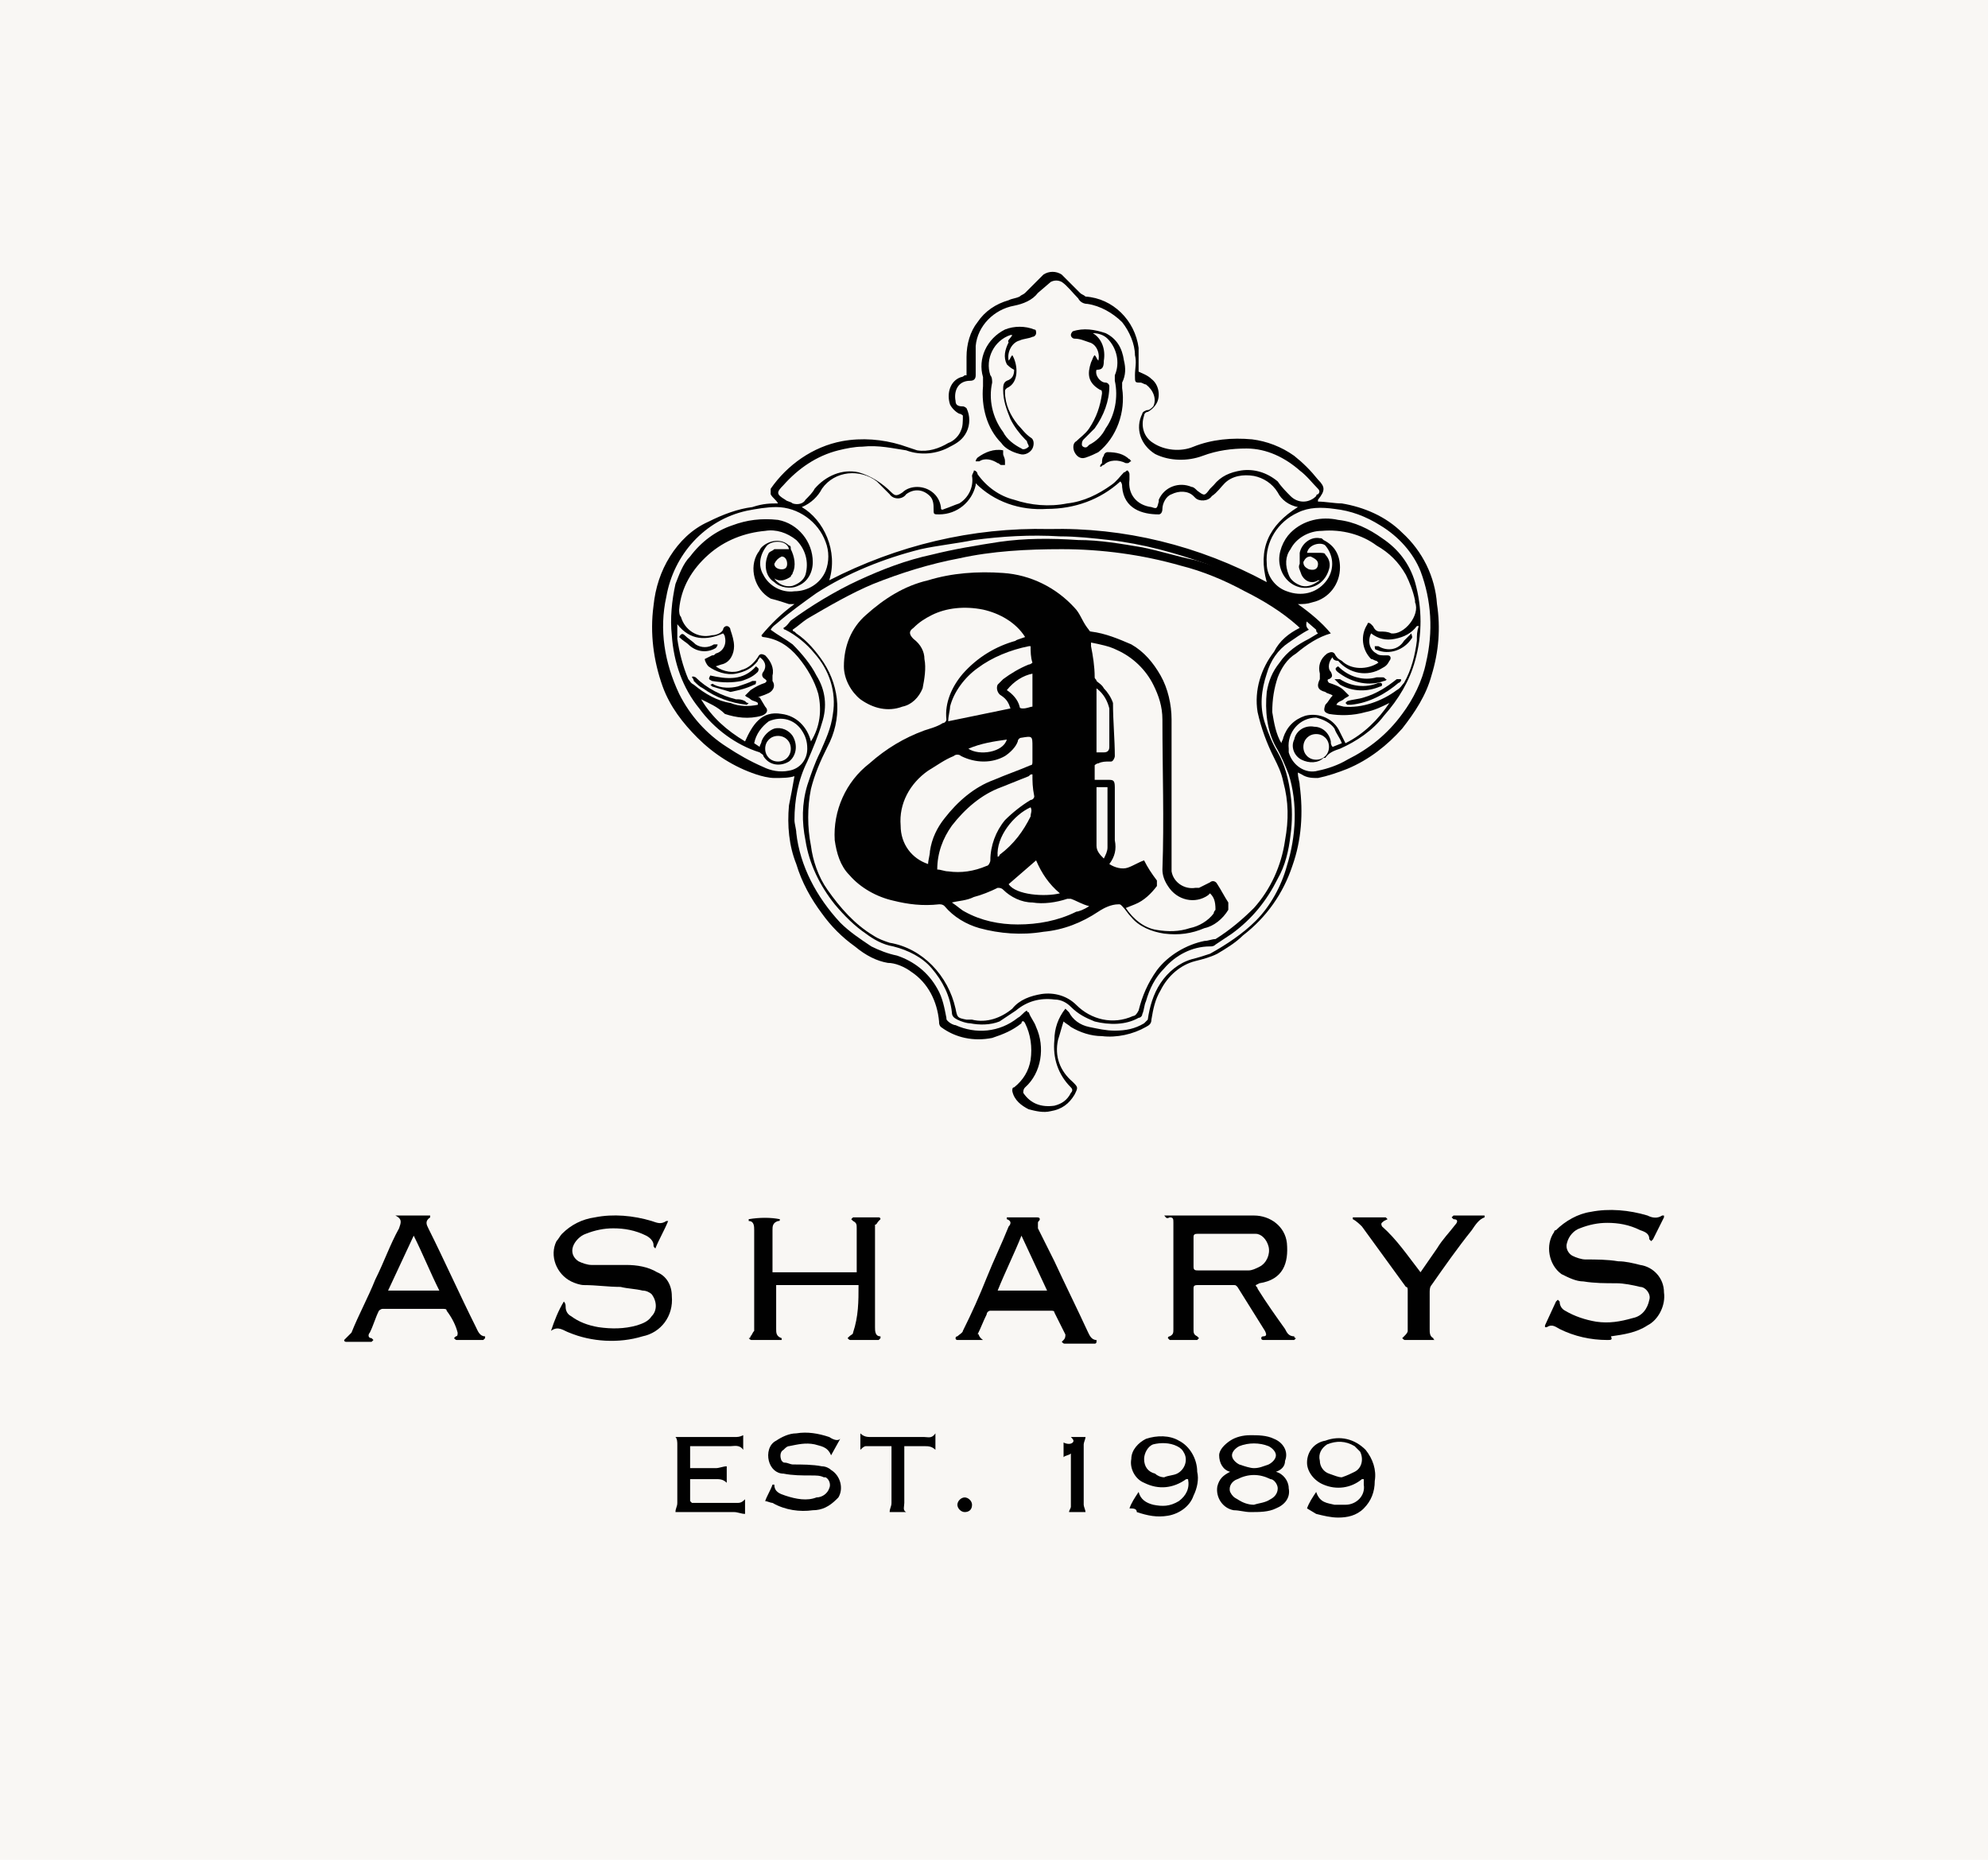 <?xml version="1.0" encoding="utf-8"?>
<!-- Generator: Adobe Illustrator 23.0.1, SVG Export Plug-In . SVG Version: 6.00 Build 0)  -->
<svg version="1.1" id="Layer_1" xmlns="http://www.w3.org/2000/svg" xmlns:xlink="http://www.w3.org/1999/xlink" x="0px" y="0px"
	 viewBox="0 0 108.6 101.6" style="enable-background:new 0 0 108.6 101.6;" xml:space="preserve">
<style type="text/css">
	.st0{fill:#F9F7F4;}
	.st1{fill:#010101;}
</style>
<rect x="-167" y="-116" class="st0" width="400" height="373"/>
<title>ashary logo</title>
<path class="st1" d="M42.5,27.5c-0.1-0.2-0.3-0.3-0.4-0.5c0-0.1,0-0.2,0-0.3c0.9-1.3,2.3-2.3,3.9-2.6c1.1-0.2,2.2-0.1,3.2,0.2
	c0.3,0.1,0.6,0.2,0.9,0.3c0.6,0.1,1.2-0.1,1.7-0.4c0.3-0.1,0.6-0.4,0.7-0.7c0.1-0.2,0.1-0.5,0.1-0.8c0,0-0.1-0.1-0.2-0.1
	c-0.2-0.1-0.4-0.3-0.5-0.5c-0.2-0.6,0-1.3,0.6-1.5c0.1,0,0.2-0.1,0.2-0.1h0.1c0-0.3,0-0.7,0-1c0-0.7,0.2-1.4,0.6-1.9
	c0.4-0.6,1-1,1.7-1.2c0.2-0.1,0.4-0.1,0.6-0.2c0.1-0.1,0.2-0.1,0.3-0.2c0.3-0.3,0.7-0.7,1-1c0.3-0.2,0.7-0.2,1,0
	c0.3,0.3,0.7,0.7,1,1c0.1,0.1,0.2,0.1,0.3,0.2c1.5,0.1,2.7,1.3,2.9,2.8c0,0.4,0,0.9,0,1.3c0.2,0.1,0.5,0.2,0.7,0.4
	c0.4,0.3,0.5,0.9,0.3,1.3c-0.1,0.2-0.3,0.4-0.5,0.5c-0.1,0-0.2,0.1-0.2,0.2c-0.2,0.6,0,1.2,0.5,1.5c0.6,0.4,1.5,0.5,2.2,0.2
	c1-0.4,2.1-0.5,3.2-0.4c0.8,0.1,1.6,0.4,2.3,0.9c0.5,0.4,0.9,0.8,1.3,1.3c0.4,0.4,0.4,0.6,0,1.1c0,0,0,0,0,0.1
	c0.4,0,0.9,0.1,1.3,0.1c1.2,0.2,2.4,0.7,3.3,1.6c1.1,1,1.8,2.4,1.9,3.9c0.2,1.3,0.1,2.6-0.3,3.9c-0.3,1.1-0.9,2-1.6,2.9
	c-0.8,0.9-1.8,1.7-3,2.2c-0.5,0.2-1.1,0.4-1.6,0.5c-0.3,0-0.6,0-0.9-0.2l-0.2-0.1c0,0.3,0.1,0.5,0.1,0.7c0.2,1.5,0.1,3-0.4,4.4
	c-0.5,1.5-1.4,2.8-2.7,3.8c-0.4,0.4-0.9,0.7-1.4,1c-0.4,0.2-0.8,0.3-1.2,0.4c-0.8,0.2-1.5,0.8-1.9,1.6c-0.3,0.5-0.4,1-0.5,1.6
	c0,0.2-0.1,0.3-0.3,0.4c-0.7,0.4-1.6,0.6-2.4,0.5c-0.6,0-1.2-0.2-1.7-0.5c-0.1-0.1-0.3-0.2-0.4-0.3c-0.1,0.3-0.2,0.7-0.3,1
	c-0.2,0.9,0.1,1.7,0.8,2.3c0.3,0.3,0.3,0.3,0.1,0.7c-0.3,0.5-0.7,0.8-1.3,0.9c-0.4,0.1-0.8,0-1.2-0.1c-0.4-0.2-0.8-0.5-0.9-1
	c0-0.1,0-0.2,0.1-0.2c0.5-0.4,0.8-0.9,0.9-1.5c0.1-0.7,0-1.4-0.3-2c-0.1-0.2-0.2-0.1-0.2,0c-0.5,0.4-1,0.6-1.6,0.8
	c-1,0.2-2,0-2.8-0.6c-0.1-0.1-0.1-0.2-0.1-0.3c-0.1-1.1-0.6-2.1-1.5-2.7c-0.4-0.3-0.9-0.5-1.3-0.5c-0.6-0.1-1.2-0.4-1.8-0.9
	c-0.7-0.5-1.3-1.1-1.8-1.8c-0.6-0.8-1.1-1.7-1.4-2.7c-0.4-1-0.5-2.1-0.4-3.2c0.1-0.5,0.2-1,0.3-1.6c0,0,0-0.1,0,0
	c-0.3,0.1-0.7,0.1-1.1,0.1c-0.3,0-0.7-0.1-1-0.2c-1.2-0.4-2.3-1.1-3.2-2c-0.8-0.8-1.5-1.7-1.9-2.8c-0.5-1.4-0.7-2.9-0.5-4.4
	c0.1-1,0.4-1.9,0.9-2.7c0.5-0.8,1.2-1.5,2.1-1.9c0.8-0.4,1.6-0.7,2.4-0.8C41.7,27.5,42.1,27.5,42.5,27.5z M47.1,24.4
	C47.1,24.4,47.1,24.3,47.1,24.4c-0.4,0-0.9,0.1-1.3,0.2c-1.2,0.3-2.2,1-3,1.9c-0.4,0.4-0.4,0.5,0.1,0.8c0.1,0.1,0.3,0.1,0.4,0.2
	c0.3,0.1,0.6,0,0.7-0.2c0.2-0.2,0.4-0.4,0.5-0.6c0.6-0.7,1.5-1.1,2.4-0.9c0.7,0.2,1.3,0.6,1.8,1.1c0.2,0.2,0.3,0.2,0.6,0
	c0.2-0.2,0.5-0.3,0.8-0.3c0.6,0,1.2,0.4,1.3,1.1c0,0.1,0,0.2,0.2,0.1c0.3-0.1,0.5-0.2,0.8-0.3c0.5-0.3,0.8-0.9,0.7-1.5
	c0-0.1,0.1-0.2,0.1-0.3c0.1,0,0.2,0.1,0.2,0.2c0.5,0.7,1.2,1.2,2,1.4c0.9,0.3,1.9,0.4,2.9,0.2c0.9-0.1,1.7-0.5,2.4-1
	c0.3-0.2,0.5-0.5,0.7-0.7c0.1,0,0.1-0.1,0.2-0.1c0,0,0.1,0.1,0.1,0.2c0,0.1,0,0.2,0,0.3c-0.1,0.8,0.4,1.4,1.2,1.5c0,0,0,0,0,0
	c0.3,0.1,0.3,0.1,0.4-0.3c0,0,0-0.1,0-0.1c0.3-0.7,1.1-1,1.8-0.7c0.1,0,0.2,0.1,0.3,0.2c0.4,0.3,0.4,0.3,0.7-0.1l0.2-0.2
	c0.4-0.5,0.9-0.7,1.5-0.8c0.7-0.1,1.4,0.1,2,0.6c0.2,0.3,0.5,0.6,0.7,0.8c0.4,0.4,1,0.4,1.4,0c0,0,0-0.1,0.1-0.1
	c0.1-0.1,0.1-0.2,0-0.3c-0.3-0.3-0.6-0.7-1-1c-0.8-0.7-1.8-1.2-2.9-1.2c-0.8,0-1.6,0.1-2.4,0.4c-0.8,0.3-1.8,0.3-2.6-0.1
	c-0.8-0.5-1.1-1.4-0.7-2.2c0-0.1,0.2-0.2,0.3-0.2c0.1,0,0.2-0.1,0.3-0.2c0.2-0.4,0-0.9-0.4-1.2c-0.1,0-0.2-0.1-0.3-0.1
	c-0.3,0-0.3,0-0.3-0.4c0-0.4,0.1-0.7,0-1.1c0-0.6-0.3-1.3-0.7-1.8c-0.5-0.5-1.2-0.9-1.9-1c-0.2,0-0.4-0.1-0.5-0.3
	c-0.3-0.3-0.6-0.7-0.9-0.9c-0.2-0.1-0.4-0.1-0.6,0L56.7,16c-0.3,0.4-0.8,0.6-1.3,0.7c-1.1,0.2-2,1.1-2.1,2.2c0,0.5,0,1.1,0,1.6
	c0,0.2-0.1,0.3-0.3,0.3c-0.7,0-0.9,0.6-0.8,1.1c0,0.2,0.1,0.3,0.4,0.3c0.1,0,0.2,0.1,0.2,0.1c0.2,0.4,0.2,0.9,0,1.3
	c-0.2,0.4-0.5,0.6-0.9,0.8c-0.7,0.4-1.6,0.5-2.4,0.2C48.8,24.5,48,24.3,47.1,24.4z M45.3,31.7c3.7-1.9,7.8-2.9,12-2.8
	c4.1-0.1,8.2,0.9,11.9,2.9c-0.5-1.8,0.1-3.1,1.7-4.1c-0.5-0.1-0.9-0.4-1.1-0.8c-0.3-0.5-0.8-0.8-1.3-0.9c-0.6-0.1-1.2,0-1.6,0.4
	c-0.2,0.2-0.4,0.5-0.7,0.7c-0.2,0.3-0.7,0.3-0.9,0.1c0,0,0,0-0.1-0.1c-0.3-0.3-0.8-0.3-1.2-0.1c-0.3,0.1-0.5,0.5-0.5,0.8
	c0,0.2-0.1,0.3-0.2,0.3c-0.9,0-1.9-0.3-2-1.5c0-0.1,0-0.2-0.1-0.3c-1.1,1-2.5,1.5-4,1.5c-1.5,0.1-2.9-0.4-3.9-1.4c0,0.1,0,0.1,0,0.1
	c-0.2,0.9-1,1.6-2,1.6c-0.3,0-0.3,0-0.3-0.3c0-0.2,0-0.5-0.2-0.7c-0.4-0.4-0.9-0.4-1.3-0.1c-0.2,0.3-0.7,0.3-0.9,0c0,0,0,0,0,0
	c-0.2-0.2-0.5-0.5-0.7-0.7c-0.9-0.7-2.3-0.6-3,0.4c0,0,0,0,0,0c-0.2,0.4-0.6,0.8-1.1,1C45,28.4,45.8,30.1,45.3,31.7L45.3,31.7z
	 M75.3,36.2l-0.1-0.1c-0.1,0-0.2-0.1-0.3-0.1c-0.5-0.5-0.6-1.3-0.2-1.9c0-0.1,0.1-0.1,0.2,0c0,0,0.1,0.1,0.1,0.1
	c0.1,0.2,0.2,0.3,0.4,0.3c0.2,0,0.4,0,0.6,0.1c0.7,0.1,1.6-1,1.3-1.7c0,0,0-0.1,0-0.1c-0.1-0.5-0.3-1-0.5-1.4
	c-0.4-0.7-0.9-1.2-1.6-1.6c-0.8-0.6-1.9-0.9-3-0.8c-0.7,0-1.4,0.4-1.7,1c-0.3,0.4-0.3,0.9-0.1,1.4c0.1,0.3,0.4,0.5,0.7,0.6
	c0.4,0.1,0.7-0.1,1-0.3h-0.1c-0.3,0.2-0.7,0.1-0.9-0.3C71,31.1,70.9,31,71,30.8c0-0.2,0-0.4,0-0.6c0.1-0.5,0.6-0.9,1.1-0.8
	c0.1,0,0.1,0,0.2,0.1c0.6,0.3,0.9,0.8,0.9,1.5c0,0.9-0.6,1.7-1.5,1.9c-0.3,0.1-0.5,0.1-0.8,0.1c0.7,0.5,1.3,1,1.8,1.6
	c-0.7,0.2-1.3,0.6-1.9,1.1c-0.5,0.3-0.8,0.8-1,1.3c-0.2,0.6-0.3,1.2-0.3,1.9c0.1,0.6,0.2,1.2,0.5,1.7c0-0.1,0.1-0.2,0.1-0.3
	c0.2-0.6,0.6-1,1.2-1.2c0.8-0.2,1.6,0.2,1.9,0.9c0.1,0.2,0.2,0.4,0.3,0.6c1-0.5,1.8-1.3,2.4-2.2c-0.4,0.2-0.8,0.4-1.3,0.5
	c-0.7,0.2-1.4,0.2-2,0.1c-0.3-0.1-0.3-0.2-0.2-0.5c0.2-0.2,0.2-0.3,0.4-0.5c-0.1-0.1-0.3-0.1-0.4-0.2c-0.4-0.1-0.5-0.3-0.3-0.7
	c0-0.1,0-0.2,0-0.3c-0.1-0.4,0-0.8,0.4-1.1c0.2-0.1,0.3-0.1,0.4,0c0.1,0.2,0.2,0.3,0.4,0.4C73.8,36.6,74.7,36.6,75.3,36.2z
	 M38.3,38.2c0.6,1,1.4,1.7,2.4,2.3c0.4-0.9,0.9-1.7,2-1.5c0.8,0.1,1.4,0.7,1.6,1.5c0.5-0.8,0.6-1.7,0.4-2.6c-0.2-0.7-0.6-1.4-1.1-2
	c-0.5-0.6-1.1-1-1.9-1.1c0,0-0.1,0-0.1-0.1c0.5-0.6,1.1-1.2,1.8-1.7c-0.1,0-0.2,0-0.3,0c-0.3-0.1-0.6-0.2-1-0.3
	c-0.9-0.5-1.2-1.7-0.7-2.5c0.1-0.1,0.1-0.2,0.2-0.3c0.4-0.4,1.1-0.5,1.5-0.1c0.1,0,0.1,0.1,0.1,0.2c0.2,0.4,0.3,0.9,0.1,1.3
	c0,0.1-0.1,0.1-0.1,0.2c-0.3,0.2-0.6,0.3-0.9,0.1c0.2,0.3,0.6,0.5,1,0.4c0.3-0.1,0.6-0.3,0.7-0.6c0.2-0.7,0-1.4-0.5-1.9
	c-0.5-0.4-1.1-0.6-1.7-0.5c-1.1,0.1-2.2,0.5-3.1,1.3c-0.9,0.8-1.5,1.8-1.6,3c0,0.1,0,0.3,0.1,0.4c0.2,0.7,0.9,1.2,1.7,1
	c0.2,0,0.5-0.1,0.6-0.3c0-0.1,0.1-0.2,0.2-0.2c0.1,0,0.2,0.1,0.2,0.2c0.1,0.3,0.2,0.6,0.2,0.9c0,0.4-0.2,0.9-0.7,1l-0.3,0.1
	c0.4,0.3,1,0.4,1.4,0.2c0.4-0.1,0.7-0.4,0.9-0.7c0.1-0.2,0.2-0.2,0.4-0.1c0.3,0.3,0.5,0.7,0.4,1.1c0,0.1,0,0.2,0,0.3
	c0.2,0.3,0,0.6-0.3,0.7c-0.2,0.1-0.3,0.1-0.5,0.2l0.1,0l0.3,0.5c0.2,0.2,0.1,0.4-0.2,0.5c-0.7,0.2-1.4,0.1-2-0.1
	C39.2,38.6,38.7,38.4,38.3,38.2z M58.2,55.1c0.1,0.1,0.1,0.1,0.2,0.2c0.2,0.4,0.6,0.7,1.1,0.8c0.5,0.1,0.9,0.2,1.4,0.2
	c0.6,0,1.1-0.1,1.6-0.4c0.1-0.1,0.1-0.1,0.2-0.2c0.1-0.7,0.3-1.4,0.7-2c0.4-0.6,1-1.1,1.7-1.3c0.4-0.1,0.7-0.2,1-0.3
	c0.9-0.5,1.8-1.1,2.5-1.8c0.8-0.8,1.4-1.9,1.7-3c0.5-1.6,0.6-3.4,0.1-5c-0.2-0.5-0.4-1-0.7-1.5c-0.5-0.9-0.6-2-0.5-3
	c0.1-0.6,0.3-1.1,0.7-1.6c0.4-0.6,1-1,1.6-1.3l0.5-0.3c-0.1-0.1-0.1-0.1-0.1-0.2c-0.8-0.7-1.6-1.4-2.5-1.9c-1.1-0.7-2.3-1.2-3.5-1.7
	c-1.7-0.6-3.5-1.1-5.3-1.3c-0.9-0.1-1.8-0.2-2.7-0.2c-1.6-0.1-3.2,0-4.7,0.2c-1,0.2-2,0.3-2.9,0.5c-2,0.5-4,1.3-5.7,2.4
	c-0.7,0.5-1.4,1-2.1,1.6c-0.1,0.1-0.3,0.2-0.4,0.4c0.4,0.3,0.8,0.5,1.2,0.8c0.5,0.5,1,1.1,1.3,1.7c0.5,0.8,0.6,1.7,0.3,2.6
	c-0.2,0.7-0.5,1.4-0.8,2.1c-0.5,1-0.7,2.1-0.7,3.2c0,0.2,0.1,0.5,0.1,0.7c0.2,1.8,1.1,3.5,2.4,4.9c0.5,0.5,1.1,0.9,1.7,1.3
	c0.4,0.2,0.9,0.4,1.4,0.5c0.9,0.3,1.7,0.9,2.2,1.8c0.3,0.5,0.4,1.1,0.5,1.6c0,0.1,0,0.1,0.1,0.2c0.1,0.1,0.3,0.2,0.4,0.2
	c1.1,0.5,2.4,0.4,3.4-0.4c0.2-0.1,0.3-0.3,0.5-0.4c0,0,0,0.1,0.1,0.1c0.1,0.3,0.3,0.5,0.4,0.8c0.5,1.1,0.3,2.5-0.6,3.3
	c-0.1,0.1-0.1,0.2-0.1,0.3c0,0,0,0,0,0c0.4,0.6,1,0.8,1.7,0.7c0.4-0.1,0.7-0.3,0.9-0.7c0.1-0.1,0.1-0.2,0-0.3c0,0,0,0,0,0
	c-0.7-0.7-1-1.6-0.9-2.6C57.6,56.2,57.8,55.6,58.2,55.1z M41.5,40.8c0-0.1,0.1-0.2,0.1-0.3c0.1-0.3,0.4-0.6,0.7-0.7
	c0.4-0.1,0.8,0.1,1,0.4c0.3,0.5,0.2,1.1-0.2,1.4c0,0,0,0,0,0c-0.5,0.3-1.1,0.2-1.4-0.3c0-0.1-0.1-0.1-0.2-0.2
	c-1.3-0.4-2.5-1.3-3.3-2.4c-0.9-1.1-1.4-2.5-1.5-4c-0.1-0.9,0-1.9,0.2-2.8c0.2-0.5,0.4-1.1,0.8-1.5c0.6-0.8,1.4-1.4,2.3-1.7
	c0.8-0.3,1.6-0.4,2.5-0.3c1.1,0.2,1.9,1.2,1.9,2.3c0,0.6-0.3,1.1-0.8,1.3c-0.4,0.2-1,0.1-1.3-0.2c-0.5-0.3-0.6-1-0.3-1.6
	c0,0,0,0,0,0c0.1-0.1,0.2-0.1,0.3-0.2c0.3,0,0.5,0,0.8,0c-0.1-0.5-0.9-0.5-1.2-0.2c-0.4,0.5-0.5,1.1-0.2,1.6c0.3,0.6,1,1,1.7,0.9
	c0.7,0,1.4-0.4,1.7-1.1c0.2-0.5,0.2-1.1,0-1.6c-0.4-1.1-1.5-1.9-2.7-1.9c-0.5,0-1.1,0.1-1.6,0.2c-2.3,0.5-4,2.4-4.4,4.7
	c-0.4,1.8-0.1,3.6,0.7,5.3c0.6,1.2,1.5,2.2,2.6,2.9c0.6,0.4,1.3,0.8,2,1.1c0.4,0.2,0.9,0.3,1.4,0.2c0.6-0.1,1-0.6,1-1.2
	c0-0.4-0.1-0.7-0.3-1c-0.4-0.6-1.1-0.8-1.8-0.5c-0.4,0.3-0.7,0.7-0.8,1.2L41.5,40.8z M71.4,30.2c0.2,0,0.4,0,0.7,0
	c0.1,0,0.3,0,0.3,0.1c0.2,0.2,0.3,0.5,0.2,0.8c-0.2,0.7-0.8,1.1-1.5,1c-0.6-0.1-1.1-0.6-1.2-1.3c-0.1-0.6,0.2-1.3,0.6-1.7
	c0.7-0.7,1.7-0.9,2.6-0.7c0.9,0.1,1.7,0.5,2.4,1c0.9,0.6,1.5,1.4,1.8,2.4c0.4,1.4,0.4,2.9,0,4.3c-0.3,1.1-0.9,2.1-1.7,3
	c-0.6,0.8-1.5,1.4-2.4,1.8c-0.3,0.1-0.6,0.2-0.8,0.5c0,0,0,0-0.1,0c-0.3,0.3-0.8,0.3-1.2,0.1c-0.4-0.2-0.6-0.7-0.4-1.1
	c0.1-0.5,0.6-0.8,1.1-0.7c0.4,0,0.8,0.3,0.9,0.8c0,0.1,0,0.2,0.1,0.3l0.5-0.2c-0.1-0.3-0.3-0.5-0.4-0.8c-0.2-0.3-0.6-0.5-1-0.6
	c-0.9,0-1.6,0.8-1.5,1.7c0,0.1,0,0.2,0,0.2c0.2,0.7,0.9,1.2,1.6,1c0,0,0,0,0,0c0.5-0.1,1.1-0.3,1.6-0.6c1.2-0.6,2.2-1.4,3-2.5
	c0.6-0.8,1.1-1.8,1.3-2.8c0.4-1.7,0.3-3.4-0.3-5c-0.4-1-1.2-1.9-2.2-2.5c-0.8-0.5-1.6-0.8-2.5-0.9c-0.7-0.1-1.4-0.1-2,0.2
	c-1.1,0.5-1.8,1.6-1.7,2.8c0,0.7,0.5,1.3,1.1,1.5c0.8,0.3,1.6,0.1,2.1-0.5c0.5-0.6,0.5-1.4,0-2C72.2,29.6,71.5,29.7,71.4,30.2z
	 M72.8,35.9c-0.2,0.2-0.3,0.6-0.1,0.8c0.1,0.2,0.1,0.3-0.1,0.4c-0.1,0-0.1,0.1,0,0.2c0.3,0.1,0.6,0.2,0.8,0.4
	c0.1,0.1,0.2,0.2,0.3,0.3c-0.1,0.1-0.2,0.1-0.3,0.2c-0.1,0.1-0.3,0.1-0.4,0.3l0.4,0.1c1,0.1,2.1-0.3,2.9-0.9
	c0.2-0.1,0.3-0.3,0.4-0.4c0.4-0.7,0.6-1.5,0.7-2.3c0-0.3,0-0.5,0.1-0.8h-0.1c-0.3,0.4-0.7,0.6-1.2,0.7c-0.5,0.1-0.9,0-1.3-0.3
	c-0.2,0.4-0.1,0.9,0.3,1.1c0.1,0.1,0.3,0.1,0.4,0.1c0.1,0,0.1,0,0.2,0c0.2,0,0.2,0.2,0.1,0.3c-0.1,0.2-0.2,0.3-0.4,0.4
	c-0.8,0.5-1.8,0.3-2.4-0.4C72.9,36.1,72.8,36,72.8,35.9z M41.4,38.5c0,0,0-0.1,0-0.1c-0.1-0.1-0.3-0.1-0.4-0.2
	c-0.1-0.1-0.2-0.1-0.3-0.2c0.1-0.1,0.2-0.2,0.3-0.3c0.3-0.2,0.5-0.3,0.8-0.4c0.1-0.1,0.1-0.1,0-0.2c-0.2-0.1-0.2-0.3-0.1-0.4
	c0.2-0.3,0.1-0.6-0.2-0.8c0,0.1-0.1,0.1-0.1,0.2c-0.3,0.4-0.7,0.6-1.2,0.7c-0.5,0.1-1.1-0.1-1.5-0.4c-0.1-0.1-0.2-0.3-0.2-0.4
	l0.4-0.2c0.1,0,0.1,0,0.2-0.1c0.4-0.1,0.6-0.5,0.5-0.9c0-0.1-0.1-0.2-0.1-0.2c-0.9,0.4-1.8,0.4-2.5-0.5c0,0.3,0,0.5,0,0.8
	c0.1,0.7,0.3,1.5,0.6,2.2c0.1,0.1,0.1,0.2,0.3,0.3c0.6,0.5,1.3,0.9,2,1C40.4,38.6,40.9,38.6,41.4,38.5L41.4,38.5z M42.5,40.2
	c-0.4,0-0.7,0.3-0.7,0.7c0,0.4,0.3,0.7,0.7,0.7c0.4,0,0.7-0.3,0.7-0.7C43.2,40.5,42.9,40.2,42.5,40.2z M71.9,41.5
	c0.4,0,0.7-0.3,0.7-0.7c0-0.4-0.3-0.7-0.7-0.7s-0.7,0.3-0.7,0.7C71.2,41.2,71.5,41.5,71.9,41.5L71.9,41.5z M72,30.8
	c0-0.2-0.2-0.3-0.4-0.4c-0.2,0-0.3,0.1-0.4,0.3c0,0,0,0,0,0c0,0.2,0.1,0.3,0.3,0.4c0,0,0,0,0,0C71.9,31.2,72,31,72,30.8z M42.3,30.8
	c0,0.2,0.2,0.3,0.4,0.3c0.2,0,0.3-0.1,0.3-0.3c0-0.2-0.1-0.4-0.3-0.4c0,0,0,0,0,0C42.5,30.5,42.4,30.6,42.3,30.8z"/>
<path class="st1" d="M63.6,66.4c0.1,0,0.3,0,0.4,0c1.5,0,3,0,4.5,0c0.9,0,1.7,0.6,1.8,1.5c0.1,1.1-0.2,2-1.5,2.2l-0.2,0.1
	c0,0.1,0.1,0.1,0.1,0.2c0.5,0.8,1,1.5,1.5,2.2c0.1,0.2,0.2,0.4,0.5,0.4c0,0,0,0.1,0.1,0.1c0,0-0.1,0.1-0.1,0.1h-1.2
	c-0.2,0-0.3,0-0.5,0c0,0-0.1,0-0.1-0.1c0-0.1,0.1-0.1,0.1-0.1c0.2,0,0.2-0.1,0.1-0.3c-0.5-0.8-1-1.6-1.5-2.4
	c-0.1-0.1-0.1-0.1-0.2-0.1h-2c-0.2,0-0.2,0.1-0.2,0.2c0,0.7,0,1.5,0,2.2c0,0.2,0,0.3,0.2,0.4c0,0,0.1,0.1,0.1,0.1
	c0,0-0.1,0.1-0.1,0.1h-1.5c0,0-0.1-0.1-0.1-0.1c0,0,0-0.1,0.1-0.1c0.2-0.1,0.2-0.2,0.2-0.4v-5.8c0-0.2,0-0.3-0.2-0.3
	C63.7,66.6,63.7,66.5,63.6,66.4z M66.8,69.4L66.8,69.4c0.5,0,1,0,1.4,0c0.2,0,0.4-0.1,0.6-0.2c0.4-0.2,0.6-0.7,0.5-1.1
	c-0.1-0.4-0.4-0.7-0.7-0.7c-0.2,0-0.3,0-0.5,0c-0.9,0-1.8,0-2.7,0c-0.2,0-0.2,0.1-0.2,0.2c0,0.5,0,1.1,0,1.6c0,0.2,0.1,0.2,0.3,0.2
	C65.8,69.4,66.3,69.4,66.8,69.4z"/>
<path class="st1" d="M87.8,73.2c-0.9,0-1.8-0.2-2.6-0.6c-0.2-0.1-0.4-0.3-0.7-0.1c0,0-0.1,0-0.1,0c0,0,0-0.1,0-0.1l0.6-1.3
	c0,0,0.1-0.1,0.1-0.1s0.1,0.1,0.1,0.1c0,0.2,0.1,0.4,0.3,0.5c0.5,0.3,1.1,0.5,1.7,0.6c0.7,0.1,1.3,0,2-0.2c0.5-0.1,0.8-0.5,0.9-1
	c0.1-0.3-0.2-0.7-0.5-0.7c-0.4-0.1-0.9-0.2-1.3-0.2c-0.6,0-1.2,0-1.8-0.1c-0.4,0-0.8-0.2-1.2-0.4c-0.7-0.5-0.9-1.6-0.4-2.3
	c0,0,0-0.1,0.1-0.1c0.5-0.5,1.2-0.9,1.9-1c1-0.2,2.1-0.1,3.1,0.2c0.2,0.1,0.5,0.2,0.8,0c0,0,0.1,0,0.1,0c0,0,0,0.1,0,0.1
	c-0.2,0.4-0.4,0.8-0.6,1.2c0,0-0.1,0.1-0.1,0.1c0,0-0.1-0.1-0.1-0.1c0-0.3-0.2-0.4-0.5-0.5c-0.6-0.3-1.2-0.4-1.8-0.4
	c-0.5,0-1,0.1-1.5,0.3c-0.3,0.1-0.6,0.4-0.7,0.8c-0.1,0.3,0.1,0.6,0.3,0.7c0.2,0.1,0.5,0.2,0.7,0.2c0.6,0,1.2,0,1.8,0.1
	c0.4,0,0.8,0.1,1.2,0.2c0.7,0.1,1.3,0.7,1.3,1.5c0.1,0.7-0.3,1.5-0.9,1.8c-0.6,0.4-1.3,0.5-2,0.6C88.1,73.2,88,73.2,87.8,73.2z"/>
<path class="st1" d="M36.5,66.7c-0.2,0.5-0.5,1-0.7,1.5c-0.1-0.1-0.1-0.1-0.1-0.2c0-0.2-0.2-0.4-0.4-0.5c-0.6-0.3-1.2-0.4-1.8-0.4
	c-0.5,0-1,0.1-1.5,0.3c-0.3,0.1-0.6,0.4-0.7,0.7c-0.1,0.3,0,0.6,0.3,0.8c0,0,0,0,0,0c0.2,0.1,0.5,0.2,0.7,0.2c0.6,0,1.2,0,1.9,0
	c0.6,0,1.2,0.1,1.7,0.4c0.5,0.2,0.8,0.7,0.8,1.3c0.1,1.1-0.6,2-1.6,2.2c-1.3,0.4-2.8,0.3-4-0.2c-0.3-0.1-0.6-0.4-1-0.1
	c0.2-0.6,0.4-1.1,0.7-1.6c0.1,0.1,0.1,0.2,0.1,0.3c0,0.2,0.1,0.4,0.3,0.5c0.4,0.3,0.9,0.5,1.5,0.6c0.7,0.1,1.4,0.1,2.1-0.1
	c0.3-0.1,0.6-0.2,0.8-0.5c0.3-0.3,0.3-0.8,0-1.2c-0.1-0.1-0.3-0.2-0.5-0.2c-0.4-0.1-0.8-0.1-1.2-0.2c-0.7,0-1.3-0.1-2-0.1
	c-0.2,0-0.5-0.1-0.7-0.2c-0.8-0.4-1.2-1.4-0.8-2.2c0.1-0.1,0.2-0.3,0.3-0.4c0.5-0.5,1.1-0.8,1.8-0.9c1-0.2,2.1-0.1,3.1,0.2
	c0.3,0.1,0.5,0.2,0.8,0C36.4,66.7,36.4,66.7,36.5,66.7C36.4,66.7,36.4,66.7,36.5,66.7z"/>
<path class="st1" d="M46.9,70.2h-4.5v2.4c0,0.2,0,0.4,0.3,0.5l0,0c0,0,0,0,0,0.1c-0.1,0-0.1,0-0.2,0h-1.4c-0.1,0-0.1,0-0.2-0.1
	c0.1,0,0.1-0.1,0.1-0.1c0.1-0.1,0.1-0.2,0.2-0.3c0-0.1,0-0.3,0-0.4v-5.1c0-0.2,0-0.5-0.3-0.5c0,0,0,0,0-0.1c0.6-0.1,1.2-0.1,1.7,0
	c0,0.1,0,0.1-0.1,0.1c-0.3,0.1-0.3,0.3-0.3,0.5c0,0.7,0,1.3,0,2v0.3h4.6v-2.4c0-0.2,0-0.3-0.2-0.4c0,0-0.1-0.1-0.1-0.1
	c0,0,0.1-0.1,0.1-0.1c0.2,0,0.5,0,0.7,0s0.5,0,0.7,0c0.1,0,0.1,0.1,0.1,0.1c0,0-0.1,0.1-0.1,0.1c-0.1,0.1-0.1,0.2-0.2,0.2
	c0,0.1,0,0.3,0,0.4v5.2c0,0.2,0,0.5,0.3,0.5c0,0,0,0,0,0.1c0,0-0.1,0.1-0.1,0.1h-0.7h-0.8c-0.1,0-0.1,0-0.2-0.1c0,0,0.1-0.1,0.1-0.1
	c0.1-0.1,0.2-0.1,0.2-0.2C46.9,71.9,46.9,71.1,46.9,70.2z"/>
<path class="st1" d="M53.7,73.2c0,0-0.1,0-0.1,0h-1.3c0,0-0.1,0-0.1-0.1c0,0,0-0.1,0.1-0.1c0.1-0.1,0.3-0.2,0.3-0.3
	c0.5-1,0.9-1.9,1.3-2.9c0.4-1,0.8-1.8,1.2-2.8c0.1-0.1,0.2-0.3-0.1-0.4c0,0,0-0.1,0-0.1c0.1,0,0.1,0,0.2,0c0.5,0,0.9,0,1.4,0
	c0.1,0,0.2,0,0.2,0.1c0,0.1-0.1,0.1-0.1,0.2c0,0.1,0,0.2,0,0.3c0.3,0.6,0.6,1.2,0.9,1.8c0.6,1.3,1.2,2.5,1.8,3.8
	c0.1,0.2,0.2,0.5,0.5,0.5c0,0,0,0.1,0,0.1s0,0.1-0.1,0.1c0,0-0.1,0-0.1,0h-1.5c-0.1,0-0.1,0-0.2-0.1c0,0,0.1-0.1,0.1-0.1
	c0.1-0.1,0.1-0.2,0.1-0.3c-0.2-0.4-0.4-0.8-0.6-1.2c0-0.1-0.1-0.1-0.2-0.1h-3.3c-0.1,0-0.2,0.1-0.2,0.2c-0.2,0.4-0.3,0.7-0.5,1.1
	C53.5,72.8,53.4,73,53.7,73.2C53.7,73,53.7,73.1,53.7,73.2z M57.2,70.5l-1.4-3c-0.4,1-0.9,2-1.3,3L57.2,70.5z"/>
<path class="st1" d="M21.6,66.4h1.9c0,0,0,0.1,0,0.1c-0.3,0.2-0.2,0.4-0.1,0.6c0.9,1.8,1.7,3.6,2.6,5.4c0.1,0.2,0.2,0.5,0.5,0.5
	c0,0,0,0.1,0,0.1c0,0-0.1,0.1-0.1,0.1c-0.1,0-0.3,0-0.4,0H25c-0.1,0-0.1,0-0.2-0.1c0,0,0.1-0.1,0.1-0.1c0.1,0,0.1-0.1,0.1-0.2
	c0,0,0,0,0,0c-0.1-0.4-0.3-0.8-0.6-1.2c0-0.1-0.1-0.1-0.2-0.1c-1.1,0-2.2,0-3.3,0c-0.1,0-0.2,0.1-0.2,0.1c-0.2,0.4-0.3,0.8-0.5,1.2
	c-0.1,0.1-0.1,0.3,0.1,0.3c0,0,0.1,0.1,0.1,0.1c0,0-0.1,0.1-0.1,0.1h-1.4c0,0-0.1,0-0.1-0.1l0.1-0.1c0.1-0.1,0.2-0.2,0.3-0.3
	c0.4-1,0.9-1.9,1.3-2.9c0.5-1,0.8-1.9,1.3-2.8C21.9,66.8,22,66.6,21.6,66.4C21.7,66.5,21.7,66.5,21.6,66.4z M21.2,70.5H24
	c-0.5-1-0.9-2-1.4-3L21.2,70.5z"/>
<path class="st1" d="M77.6,69.5l0.9-1.3c0.3-0.5,0.7-0.9,1-1.3c0.1-0.1,0.2-0.3-0.1-0.3c0,0-0.1-0.1-0.1-0.1s0.1-0.1,0.1-0.1
	c0.1,0,0.2,0,0.3,0h1.1c0.1,0,0.2,0,0.3,0c0,0.1,0,0.1,0,0.1c-0.3,0.1-0.5,0.4-0.7,0.7c-0.8,1-1.5,2-2.2,3c-0.1,0.1-0.1,0.3-0.1,0.4
	c0,0.7,0,1.3,0,2c0,0.2,0,0.4,0.2,0.5c0,0,0,0.1,0.1,0.1h-0.3h-1.3c-0.1,0-0.1,0-0.2-0.1c0,0,0.1-0.1,0.1-0.1
	c0.1-0.1,0.2-0.2,0.2-0.3c0-0.7,0-1.5,0-2.2c0-0.1,0-0.2-0.1-0.2c-0.8-1.1-1.6-2.2-2.4-3.3c-0.1-0.1-0.3-0.3-0.5-0.4
	c0,0,0-0.1,0-0.1c0,0,0,0,0,0h1.8c0,0,0,0,0.1,0.1l-0.2,0.1c-0.1,0.1-0.2,0.1-0.1,0.3C76.3,67.7,76.9,68.6,77.6,69.5z"/>
<path class="st1" d="M69.7,80.4c0.4,0.1,0.7,0.5,0.7,0.9c0.1,0.5-0.2,0.9-0.7,1.1c-0.4,0.2-0.9,0.2-1.4,0.2c-0.3,0-0.6-0.1-0.9-0.1
	c-0.6-0.1-1-0.7-0.9-1.3c0,0,0,0,0,0c0.1-0.4,0.3-0.6,0.7-0.8c-0.4-0.1-0.6-0.5-0.6-0.9c0-0.3,0.3-0.6,0.6-0.8
	c0.3-0.2,0.7-0.3,1.1-0.3c0.4,0,0.9,0,1.3,0.2c0.5,0.2,0.8,0.7,0.6,1.2C70.2,80.1,70,80.3,69.7,80.4z M68.5,82.2
	c0.3-0.1,0.6-0.1,0.9-0.3c0.2-0.1,0.4-0.3,0.4-0.6c0-0.2-0.2-0.5-0.4-0.5c-0.6-0.3-1.2-0.3-1.8,0c-0.3,0.1-0.5,0.4-0.4,0.7
	c0.1,0.2,0.2,0.3,0.4,0.4C67.9,82.1,68.2,82.2,68.5,82.2z M68.5,80.2c0.3,0,0.5-0.1,0.8-0.2c0.2-0.1,0.4-0.3,0.4-0.5
	c0-0.2-0.2-0.4-0.4-0.5c-0.5-0.2-1.1-0.2-1.6,0c-0.2,0.1-0.4,0.3-0.4,0.5c0,0.2,0.2,0.4,0.4,0.5C68,80.1,68.3,80.2,68.5,80.2
	L68.5,80.2z"/>
<path class="st1" d="M45.9,78.6l-0.5,0.9c-0.2-0.5-0.6-0.5-0.9-0.6c-0.5-0.1-0.9,0-1.4,0.1c-0.1,0-0.2,0.1-0.3,0.2
	c-0.2,0.1-0.2,0.4-0.1,0.6c0.1,0.1,0.1,0.1,0.2,0.1c0.1,0,0.3,0.1,0.4,0.1c0.5,0,1.1,0,1.6,0.1c0.2,0,0.4,0.1,0.5,0.2
	c0.5,0.3,0.7,1,0.4,1.5c0,0-0.1,0.1-0.1,0.1c-0.4,0.4-0.8,0.6-1.3,0.6c-0.7,0.1-1.5,0-2.2-0.4c-0.1,0-0.3-0.1-0.4-0.1
	c0.1-0.3,0.3-0.6,0.4-0.9h0.1c0,0.4,0.3,0.5,0.6,0.6c0.6,0.2,1.2,0.3,1.7,0.1c0.3,0,0.6-0.2,0.7-0.5c0.1-0.2,0-0.5-0.2-0.6
	c0,0,0,0-0.1,0c-0.2-0.1-0.4-0.1-0.7-0.1c-0.5,0-1,0-1.5-0.1c-0.4,0-0.7-0.3-0.8-0.7c-0.1-0.4,0-0.9,0.4-1.1
	c0.3-0.2,0.7-0.4,1.1-0.4c0.6-0.1,1.2,0,1.8,0.2C45.6,78.7,45.8,78.7,45.9,78.6z"/>
<path class="st1" d="M40.7,81.9v0.8c-0.2,0-0.4-0.1-0.6-0.1h-3h-0.2c0-0.2,0.1-0.3,0.1-0.5c0-1.1,0-2.1,0-3.2c0-0.1,0-0.3-0.1-0.4
	c0.1,0,0.2,0,0.4,0c0.9,0,1.9,0,2.8,0c0.2,0,0.3,0,0.5-0.1v0.8c-0.2-0.3-0.5-0.2-0.7-0.2h-2.2v1.2h0.7c0.2,0,0.5,0,0.7,0
	c0.2,0,0.4-0.1,0.6-0.1V81c-0.2-0.2-0.4-0.2-0.6-0.2h-1.4c0,0.4,0,0.8,0,1.2c0,0,0.1,0.1,0.1,0.1c0.8,0,1.7,0,2.5,0
	C40.5,82.1,40.6,82,40.7,81.9z"/>
<path class="st1" d="M61.7,82.4c0.1-0.3,0.3-0.6,0.5-0.9c0.1,0.4,0.4,0.6,0.8,0.7c0.5,0.1,0.9,0.1,1.4-0.2c0.4-0.3,0.6-0.7,0.5-1.2
	c0,0-0.1,0-0.1,0c-0.7,0.5-1.5,0.6-2.3,0.2c-0.5-0.2-0.8-0.8-0.7-1.3c0-0.5,0.4-0.9,0.8-1.1c0.6-0.2,1.3-0.2,1.8,0.1
	c0.6,0.3,1,1,1,1.7c0.1,0.4,0,0.9-0.2,1.3c-0.2,0.6-0.8,1-1.4,1.1c-0.6,0.1-1.1,0-1.7-0.2C62.1,82.4,61.9,82.4,61.7,82.4z
	 M63.6,80.7c0.2-0.1,0.5-0.1,0.7-0.2c0.4-0.2,0.6-0.7,0.4-1.1c-0.1-0.2-0.2-0.3-0.4-0.4c-0.4-0.2-0.9-0.2-1.3-0.1
	c-0.3,0.1-0.5,0.5-0.5,0.8c0,0.4,0.2,0.7,0.6,0.8C63.2,80.6,63.4,80.7,63.6,80.7z"/>
<path class="st1" d="M71.4,82.4c0.1-0.3,0.3-0.6,0.5-0.9c0.2,0.6,0.6,0.6,1,0.7c0.2,0,0.4,0,0.6,0c0.6,0,1.1-0.5,1-1.1
	c0-0.1,0-0.2,0-0.3c0,0-0.1,0-0.1,0c-0.6,0.5-1.4,0.6-2.1,0.3c-0.5-0.2-0.9-0.7-0.9-1.2c0-0.6,0.4-1.1,1-1.2
	c0.8-0.3,1.6-0.1,2.2,0.5c0.4,0.5,0.6,1.1,0.5,1.7c0,0.6-0.2,1.1-0.6,1.5c-0.4,0.4-0.9,0.5-1.4,0.5c-0.4,0-0.8-0.1-1.2-0.2
	L71.4,82.4z M73.3,80.7c0.3-0.1,0.5-0.2,0.7-0.3c0.4-0.2,0.5-0.7,0.3-1.1c-0.1-0.1-0.2-0.2-0.3-0.3c-0.5-0.3-1-0.3-1.5-0.1
	c-0.3,0.2-0.5,0.5-0.4,0.9c0,0.3,0.2,0.6,0.5,0.7C72.9,80.6,73.1,80.7,73.3,80.7z"/>
<path class="st1" d="M49.5,82.6h-0.9c0-0.2,0.1-0.3,0.1-0.5c0-0.9,0-1.9,0-2.8V79c-0.5,0-1,0-1.4,0c-0.1,0-0.2,0.1-0.3,0.2v-0.9
	c0.2,0.2,0.4,0.2,0.6,0.2h2.9c0.2,0,0.4,0.1,0.6-0.2v0.9c-0.2-0.2-0.4-0.2-0.6-0.2h-1.1v3.1C49.4,82.3,49.3,82.5,49.5,82.6
	L49.5,82.6z"/>
<path class="st1" d="M58.4,82.6c0-0.1,0.1-0.2,0.1-0.3c0-0.9,0-1.9,0-2.8c0,0,0-0.1,0-0.1c-0.1,0.1-0.3,0.1-0.4,0.2v-0.8
	c0.2,0.1,0.4,0.1,0.5,0c0.1-0.1,0-0.2-0.1-0.3h0.8c0,0.1-0.1,0.3-0.1,0.4c0,1.1,0,2.2,0,3.3c0,0.1,0.1,0.3,0.1,0.4L58.4,82.6z"/>
<path class="st1" d="M52.7,82.6c-0.2,0-0.4-0.2-0.4-0.4c0,0,0,0,0,0c0-0.2,0.2-0.4,0.4-0.4c0.2,0,0.4,0.2,0.4,0.4
	C53.1,82.5,52.9,82.6,52.7,82.6C52.7,82.6,52.7,82.6,52.7,82.6z"/>
<path class="st1" d="M55.1,19.7c0.1-0.1,0.1-0.2,0.2-0.3c0.3,0.5,0.4,1.5-0.3,1.8c-0.1,0.1-0.1,0.1-0.1,0.2c0,0.7,0.3,1.3,0.7,1.8
	c0.2,0.2,0.4,0.5,0.7,0.7c0.2,0.1,0.2,0.4,0.1,0.6c-0.1,0.2-0.4,0.4-0.7,0.3c-0.4-0.1-0.8-0.3-1-0.6c-0.8-0.8-1.1-2-1-3.1
	c0-0.2,0-0.3,0-0.5c-0.3-1,0.2-2.1,1.2-2.6c0.5-0.2,1.1-0.2,1.6,0c0.1,0,0.1,0.1,0.1,0.2c0,0.1-0.1,0.2-0.2,0.2
	c-0.2,0.1-0.5,0.1-0.7,0.2C55.3,18.7,55,19.2,55.1,19.7z M55.3,18.3c0,0-0.1,0-0.1,0c-0.9,0.3-1.4,1.3-1.1,2.2
	c0.1,0.1,0.1,0.3,0.1,0.4c-0.2,0.9,0,1.9,0.6,2.7c0.2,0.4,0.6,0.7,1,0.9c0.1,0.1,0.3,0,0.4-0.1c0-0.1-0.1-0.2-0.1-0.3
	c0,0-0.1-0.1-0.1-0.1c-0.3-0.3-0.6-0.7-0.8-1.1c-0.2-0.5-0.4-1-0.4-1.6c0-0.2,0-0.4,0.2-0.5c0.3-0.1,0.4-0.3,0.4-0.6
	c-0.2-0.1-0.3-0.2-0.4-0.3c-0.2-0.4-0.1-0.8,0.1-1.2C55,18.6,55.2,18.5,55.3,18.3z"/>
<path class="st1" d="M59.8,19.4c0.1,0.1,0.1,0.2,0.2,0.3c0.1-0.4-0.1-0.9-0.5-1c-0.3-0.1-0.5-0.2-0.8-0.2c-0.1,0-0.2-0.1-0.2-0.2
	c0-0.1,0.1-0.2,0.1-0.2c0.6-0.2,1.2-0.1,1.8,0.1c0.6,0.3,0.9,0.8,1,1.5c0.1,0.4,0.1,0.8-0.1,1.2c0,0.1,0,0.2,0,0.3
	c0.2,1.3-0.3,2.7-1.3,3.5c-0.2,0.1-0.4,0.2-0.7,0.3c-0.3,0.1-0.5-0.1-0.6-0.3c-0.1-0.2-0.1-0.5,0.1-0.6c0.2-0.2,0.5-0.4,0.7-0.7
	c0.4-0.6,0.6-1.2,0.7-1.9c0-0.1,0-0.2-0.1-0.2c-0.7-0.4-0.7-0.9-0.5-1.5C59.7,19.6,59.7,19.5,59.8,19.4
	C59.7,19.4,59.8,19.4,59.8,19.4z M59.9,20.2c-0.1,0.3,0.2,0.7,0.5,0.7c0.1,0,0.2,0.1,0.2,0.2c0,0.8-0.3,1.6-0.8,2.3
	c-0.2,0.2-0.4,0.4-0.6,0.6c-0.1,0.1-0.1,0.2-0.1,0.3c0,0.1,0.2,0.2,0.3,0.1c0,0,0,0,0,0l0.1-0.1c0.4-0.2,0.7-0.5,0.9-0.9
	c0.5-0.7,0.7-1.7,0.5-2.6c0-0.1,0-0.2,0-0.3c0.3-0.7,0.1-1.5-0.4-2c-0.2-0.2-0.5-0.3-0.8-0.3c0.5,0.3,0.7,0.9,0.6,1.5
	C60.3,20.1,60.2,20.2,59.9,20.2L59.9,20.2z"/>
<path class="st1" d="M61.8,25.2c-0.1,0-0.1,0.1-0.2,0.1c-0.1,0-0.1,0-0.1,0c-0.4-0.2-0.9-0.2-1.2,0.1c-0.1,0-0.1,0.1-0.2,0.1
	c0-0.1,0-0.1,0.1-0.2c0-0.1,0-0.3,0.1-0.4c0-0.1,0.1-0.2,0.2-0.2c0.5,0,0.9,0.1,1.2,0.4C61.7,25,61.7,25.1,61.8,25.2z"/>
<path class="st1" d="M54.8,24.6c0,0.1,0,0.2,0,0.2c0,0.1,0.1,0.2,0.1,0.4c0,0.1,0,0.1,0,0.2c-0.1,0-0.1,0-0.2,0
	c-0.1,0-0.1-0.1-0.2-0.1c-0.3-0.2-0.7-0.3-1-0.1c-0.1,0-0.2,0-0.2,0c0-0.1,0.1-0.2,0.1-0.2C53.8,24.7,54.3,24.5,54.8,24.6z"/>
<path class="st1" d="M71.5,34.4c-0.4,0.2-0.8,0.5-1.1,0.7c-0.6,0.4-1,1-1.2,1.7c-0.3,0.9-0.4,1.8-0.1,2.7c0.2,0.6,0.4,1.1,0.7,1.6
	c0.4,0.7,0.6,1.5,0.7,2.3c0.1,0.7,0.1,1.5,0,2.2c-0.1,0.9-0.3,1.7-0.7,2.4c-0.6,1.2-1.4,2.2-2.5,3c-0.3,0.2-0.6,0.4-0.9,0.6
	c-0.1,0.1-0.2,0.1-0.3,0.1c-1,0-1.9,0.5-2.5,1.2c-0.5,0.5-0.8,1.1-1,1.8c-0.1,0.2-0.1,0.5-0.2,0.7c0,0.1-0.1,0.2-0.2,0.2
	c-0.7,0.4-1.6,0.4-2.4,0.2c-0.5-0.2-0.9-0.4-1.3-0.8c-0.2-0.2-0.5-0.4-0.9-0.4c-0.8-0.1-1.5,0.1-2.1,0.6c-0.3,0.2-0.6,0.4-0.9,0.6
	c-0.5,0.2-1.1,0.2-1.6,0.1c-0.2,0-0.5-0.1-0.7-0.2c-0.2-0.1-0.3-0.2-0.3-0.4c-0.1-0.9-0.5-1.7-1.1-2.4c-0.5-0.6-1.3-1-2.1-1.2
	c-0.6-0.1-1.1-0.4-1.5-0.7c-0.6-0.4-1.2-1-1.7-1.6c-0.8-1-1.4-2.2-1.6-3.5c-0.2-1-0.2-2,0.1-3c0.2-0.6,0.4-1.2,0.7-1.8
	c0.3-0.7,0.6-1.3,0.7-2.1c0.2-1.2-0.2-2.4-1-3.3c-0.4-0.5-1-1-1.6-1.3c0,0-0.1,0-0.1-0.1c0.2-0.1,0.3-0.3,0.4-0.4
	c1.1-0.8,2.4-1.6,3.7-2.2c1.3-0.6,2.6-1.1,4-1.4c1.2-0.3,2.4-0.5,3.7-0.7c1.4-0.2,2.8-0.2,4.3-0.1c1.2,0,2.3,0.2,3.5,0.4
	c1,0.2,1.9,0.5,2.9,0.7c1.4,0.4,2.6,1,3.9,1.7c0.8,0.5,1.5,1,2.2,1.6C71.3,34.2,71.4,34.3,71.5,34.4z M71,34.3l-0.1-0.1
	C70,33.4,69,32.8,68,32.3c-1.1-0.6-2.3-1.1-3.5-1.4c-2.1-0.6-4.3-0.9-6.5-0.9c-1.9,0-3.8,0.1-5.6,0.5c-1.6,0.3-3.2,0.8-4.7,1.4
	c-1.2,0.5-2.4,1.2-3.6,1.9c-0.3,0.2-0.5,0.4-0.8,0.6c0,0,0,0.1,0.1,0.1c0,0,0.1,0.1,0.1,0.1c0.6,0.4,1.1,1,1.5,1.6
	c0.9,1.4,1,3.1,0.2,4.6c-0.4,0.8-0.7,1.5-0.9,2.3c-0.2,1-0.2,2.1,0,3.1c0.1,0.8,0.4,1.7,0.9,2.4c0.7,1,1.5,1.9,2.5,2.5
	c0.3,0.2,0.6,0.3,0.9,0.4c1.8,0.3,3.2,1.8,3.6,3.6c0.1,0.5,0.1,0.5,0.6,0.6l0.3,0c0.8,0.2,1.6-0.1,2.2-0.6c0.4-0.5,1-0.7,1.6-0.8
	c0.7-0.1,1.4,0.1,1.9,0.6c0.8,0.8,2,1.1,3.1,0.6c0.1,0,0.2-0.1,0.3-0.3c0.2-0.8,0.5-1.5,1-2.2c0.6-0.8,1.6-1.4,2.6-1.6
	c0.2,0,0.4-0.1,0.6-0.1c0.8-0.5,1.5-1.1,2.1-1.7c0.9-1,1.5-2.3,1.7-3.7c0.2-1.1,0.2-2.1-0.1-3.2c-0.1-0.5-0.3-0.9-0.5-1.3
	c-0.4-0.8-0.7-1.6-0.9-2.5c-0.2-1.2,0.2-2.4,0.9-3.3C69.9,35,70.4,34.6,71,34.3z"/>
<path class="st1" d="M73.8,38.5c-0.1,0-0.1,0-0.2,0c0,0-0.1-0.1-0.1-0.1c0,0,0.1-0.1,0.1-0.1c0.3-0.1,0.6-0.1,0.9-0.2
	c0.7-0.2,1.3-0.6,1.8-1c0,0,0.1,0,0.2,0c0.1,0,0,0.2-0.1,0.2C75.7,37.9,74.8,38.4,73.8,38.5z"/>
<path class="st1" d="M73.1,36.4c0.6,0.6,1.4,0.8,2.1,0.6c0.1,0,0.2,0,0.3,0c0.1,0,0.1,0,0.2,0.1c0.1,0,0,0.1-0.1,0.1
	c-0.8,0.3-1.7,0.1-2.4-0.4C72.9,36.6,72.9,36.5,73.1,36.4z"/>
<path class="st1" d="M73,37.1c0.1,0,0.2,0,0.2,0c0.6,0.4,1.4,0.5,2.1,0.2c0,0,0.1,0,0.1,0s0.1,0,0.1,0.1c0,0,0,0.1-0.1,0.1
	c-0.7,0.3-1.5,0.3-2.2-0.1c-0.1-0.1-0.2-0.2-0.3-0.3L73,37.1z"/>
<path class="st1" d="M77.1,34.6c0,0.1,0.1,0.2,0,0.3c-0.4,0.6-1.2,0.9-1.9,0.6c-0.1,0-0.1-0.1-0.1-0.2c0.1,0,0.2,0,0.2,0
	c0.5,0.3,1.1,0.2,1.4-0.3C76.9,34.8,77,34.7,77.1,34.6z"/>
<path class="st1" d="M40.8,38.5c-0.9-0.1-1.7-0.4-2.4-0.9c-0.2-0.1-0.3-0.2-0.5-0.4c0,0,0-0.1-0.1-0.2c0-0.1,0.2,0,0.2,0
	c0.6,0.6,1.4,1,2.2,1.2c0.2,0,0.3,0,0.5,0.1c0.1,0.1,0.1,0.1,0.2,0.1L40.8,38.5z"/>
<path class="st1" d="M38.8,36.9c0.9,0.2,1.8,0.3,2.5-0.5c0.1,0.1,0.2,0.1,0.1,0.3c-0.3,0.3-0.6,0.4-0.9,0.5c-0.5,0.1-1,0.1-1.6,0
	C38.7,37.1,38.7,37.1,38.8,36.9z"/>
<path class="st1" d="M39.9,37.8c-0.3-0.1-0.7-0.2-1-0.3c0,0-0.1-0.1-0.1-0.1c0.1,0,0.1-0.1,0.2,0c0.4,0.2,0.9,0.2,1.3,0.1
	c0.3-0.1,0.6-0.2,0.8-0.3c0.1,0,0.1,0,0.2,0c0,0.1,0,0.2-0.1,0.2C40.8,37.6,40.4,37.7,39.9,37.8z"/>
<path class="st1" d="M37.1,34.8c0.1-0.2,0.2-0.2,0.3-0.1c0.2,0.2,0.4,0.3,0.6,0.5c0.3,0.2,0.7,0.2,1,0c0.1,0,0.2,0,0.2,0
	c0,0.1-0.1,0.2-0.1,0.2c-0.5,0.3-1.1,0.2-1.5-0.2C37.5,35.1,37.3,35,37.1,34.8z"/>
<path class="st1" d="M56,34.8c-0.5-0.8-1.4-1.3-2.3-1.5c-1-0.2-2-0.1-2.8,0.3c-0.4,0.2-0.7,0.4-1,0.7c-0.3,0.2-0.2,0.4,0,0.6
	c0.4,0.3,0.6,0.7,0.6,1.1c0.1,0.5,0,1.1-0.1,1.6c-0.2,0.5-0.6,0.9-1.1,1c-0.8,0.3-1.6,0.1-2.3-0.4c-0.5-0.4-0.9-1.1-0.9-1.8
	c0-1.1,0.4-2.1,1.2-2.8c1-0.9,2.1-1.6,3.4-1.9c1.3-0.4,2.7-0.5,4.1-0.4c1.5,0.1,2.9,0.8,3.9,1.9c0.3,0.3,0.4,0.7,0.7,1.1
	c0.1,0.1,0.1,0.2,0.2,0.2c0.8,0.1,1.5,0.4,2.2,0.7c0.7,0.4,1.2,1,1.6,1.7c0.4,0.7,0.6,1.6,0.6,2.4c0,2.6,0,5.1,0,7.7
	c0,0.2,0,0.4,0,0.6c0.1,0.6,0.7,1,1.3,0.9c0.1,0,0.1,0,0.2,0l0.6-0.3c0.1-0.1,0.3-0.1,0.4,0.1c0.2,0.3,0.4,0.7,0.6,1
	c0,0.1,0,0.2,0,0.4c-0.3,0.5-0.8,0.9-1.3,1c-0.7,0.3-1.4,0.4-2.2,0.3c-0.7-0.1-1.4-0.4-1.8-0.9c-0.2-0.2-0.3-0.4-0.5-0.6
	c-0.1-0.1-0.1-0.1-0.2-0.1c-0.4,0-0.8,0.2-1.1,0.4c-0.9,0.6-1.9,1-3,1.1c-1.2,0.2-2.4,0.1-3.5-0.2c-0.7-0.2-1.4-0.6-1.9-1.2
	c-0.1-0.1-0.2-0.1-0.3-0.1c-0.9,0.1-1.7,0-2.5-0.2c-0.9-0.2-1.8-0.7-2.4-1.4c-0.5-0.5-0.7-1.2-0.8-1.9c-0.1-1.6,0.6-3.2,1.9-4.2
	c0.9-0.8,1.9-1.4,3-1.8c0.3-0.1,0.7-0.2,1-0.4c0.1,0,0.2-0.1,0.2-0.2c-0.1-0.9,0.3-1.8,0.9-2.5c0.8-0.9,1.8-1.5,2.9-1.8
	C55.4,35,55.7,34.9,56,34.8z M66.1,48.8L66,48.9c-0.7,0.5-1.7,0.3-2.2-0.5c-0.2-0.3-0.3-0.6-0.3-0.9c0.1-2.7,0-5.4,0-8.2
	c0-0.7-0.2-1.3-0.5-1.9c-0.4-0.8-1.1-1.5-2-1.9c-0.4-0.2-0.9-0.3-1.4-0.4c0,0.1,0,0.1,0,0.2c0.1,0.5,0.2,1.1,0.2,1.7
	c0,0.1,0.1,0.1,0.1,0.2c0.1,0.1,0.3,0.2,0.4,0.4c0.2,0.2,0.4,0.5,0.5,0.8c0,1,0.1,2,0.1,2.9c0,0.1-0.1,0.3-0.2,0.3c0,0,0,0-0.1,0
	c-0.2,0-0.4,0-0.6,0.1c-0.1,0-0.2,0.1-0.2,0.1c0,0.3,0,0.5,0,0.8c0.1,0,0.3,0,0.4,0h0.3c0.3,0,0.4,0,0.4,0.4v2.9
	c0.1,0.5,0,0.9-0.3,1.3c0.3,0.2,0.7,0.3,1,0.2c0.3-0.1,0.6-0.3,0.9-0.4c0.2,0.4,0.4,0.7,0.7,1.1c0,0.1,0,0.2,0,0.3
	c-0.3,0.4-0.7,0.8-1.2,1l-0.5,0.2c0.4,0.6,1,1.1,1.7,1.2c0.6,0.1,1.2,0.1,1.8-0.1c0.5-0.1,1-0.4,1.3-0.8c0-0.1,0.1-0.2,0.1-0.2
	C66.4,49.2,66.3,49,66.1,48.8z M50.7,47.2c0-0.2,0.1-0.5,0.1-0.7c0.1-0.7,0.4-1.3,0.8-1.8c0.7-0.9,1.6-1.7,2.7-2.1
	c0.7-0.3,1.3-0.5,2-0.8c0.1,0,0.1-0.1,0.1-0.2c0-0.3,0-0.5,0-0.8c0-0.6,0-0.6-0.6-0.5c-0.1,0-0.2,0.1-0.2,0.2
	c-0.1,0.3-0.4,0.6-0.7,0.8c-0.7,0.4-1.6,0.4-2.4,0c-0.1-0.1-0.3-0.1-0.4,0c-0.5,0.2-0.9,0.5-1.4,0.8c-1,0.7-1.6,1.8-1.5,3
	C49.2,46.1,49.8,46.9,50.7,47.2z M56.4,42.3c-0.1,0-0.1,0-0.2,0.1c-0.5,0.2-1,0.4-1.5,0.6c-1.1,0.4-2,1.2-2.7,2.1
	c-0.5,0.7-0.8,1.5-0.8,2.4c0.2,0,0.4,0.1,0.6,0.1c0.7,0.1,1.4,0,2.1-0.3c0.1,0,0.2-0.2,0.2-0.3c0-0.8,0.3-1.6,0.8-2.2
	c0.4-0.4,0.9-0.8,1.4-1.1c0.1,0,0.2-0.1,0.2-0.2C56.4,43,56.4,42.7,56.4,42.3z M56.3,35.3h-0.1c-1,0.2-2,0.6-2.8,1.2
	c-0.7,0.5-1.3,1.3-1.5,2.1c0,0.2-0.1,0.5-0.1,0.8l3.4-0.7c-0.1-0.3-0.2-0.5-0.5-0.7c-0.2-0.1-0.3-0.4-0.2-0.6c0,0,0,0,0,0
	c0.1-0.1,0.2-0.2,0.3-0.3c0.4-0.3,0.9-0.6,1.4-0.8c0.1,0,0.2-0.1,0.2-0.1C56.3,35.9,56.3,35.6,56.3,35.3z M59.5,49.5
	c-0.4-0.1-0.7-0.3-1-0.4c-0.1,0-0.1,0-0.2,0c-0.6,0.2-1.3,0.3-1.9,0.2c-0.6,0-1.2-0.3-1.6-0.7c-0.1-0.1-0.2-0.1-0.3-0.1
	c-0.4,0.2-0.9,0.4-1.3,0.5c-0.4,0.2-0.8,0.2-1.2,0.3c0.3,0.2,0.5,0.4,0.7,0.5c0.9,0.5,1.9,0.7,2.9,0.7c1.1,0,2.2-0.2,3.2-0.7
	C58.9,49.8,59.2,49.7,59.5,49.5z M55.1,48.3c0.4,0.6,2,0.7,2.8,0.5c-0.6-0.5-1-1.1-1.3-1.8L55.1,48.3z M59.9,43c0,1.1,0,2.1,0,3.2
	c0,0.3,0.2,0.5,0.4,0.7c0.1-0.2,0.2-0.4,0.2-0.6c0-1,0-2,0-3v-0.3L59.9,43z M54.5,46.8c0,0,0.1,0,0.1-0.1c0.8-0.6,1.3-1.3,1.7-2.1
	c0-0.2,0.1-0.3,0-0.5C55.4,44.5,54.4,45.7,54.5,46.8L54.5,46.8z M59.9,37.6v3.5h0.4c0.2,0,0.3-0.1,0.3-0.3c0-0.7,0-1.4,0-2.1
	C60.5,38.3,60.3,37.9,59.9,37.6L59.9,37.6z M56.4,36.8c-0.5,0.1-1,0.4-1.4,0.9c0.3,0.2,0.6,0.5,0.7,0.9c0,0.1,0.1,0.1,0.2,0.1
	c0.2,0,0.4-0.1,0.5-0.1c0,0,0,0,0-0.1L56.4,36.8z M55,40.4c-0.7,0.1-1.4,0.2-2.1,0.5C53.5,41.3,54.8,41.1,55,40.4L55,40.4z"/>
</svg>
